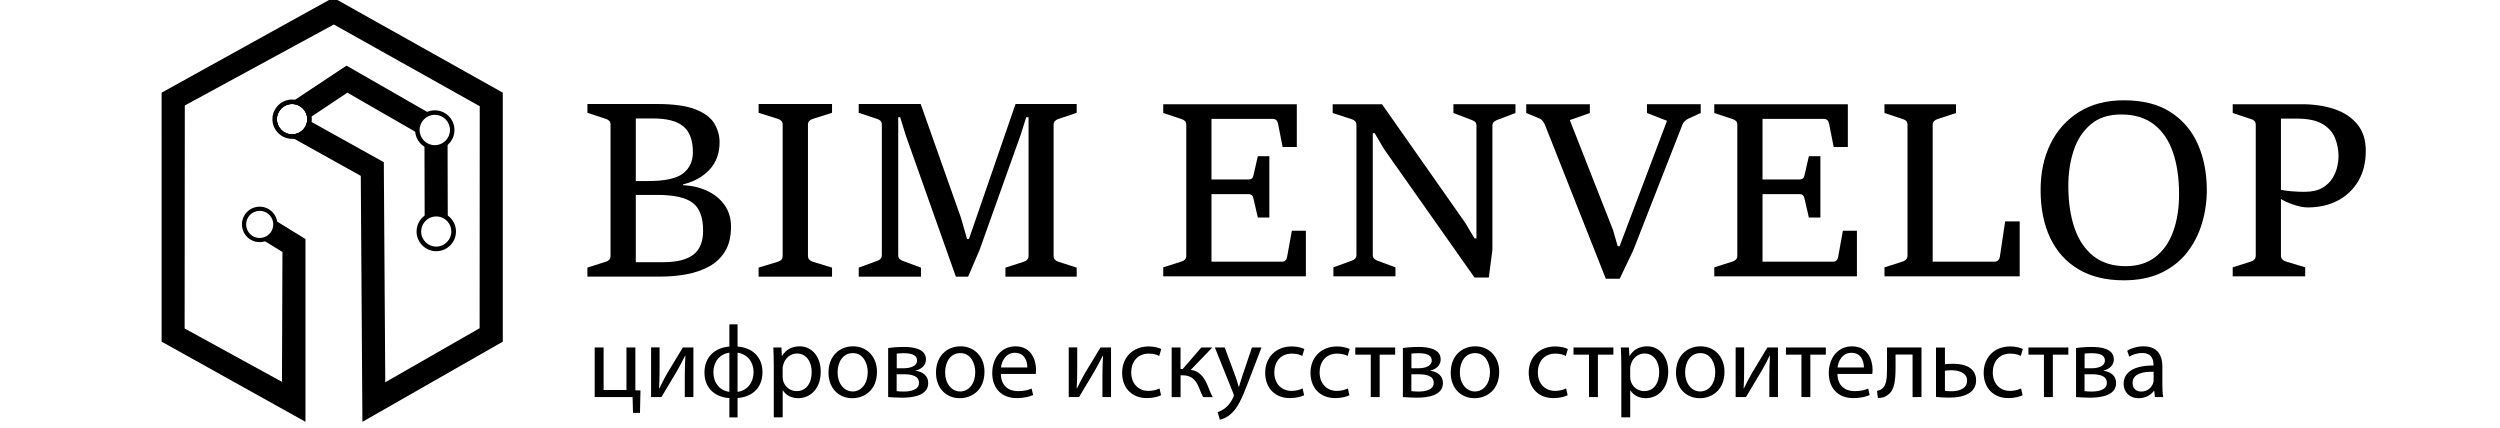 <?xml version="1.0" encoding="UTF-8"?> <svg xmlns="http://www.w3.org/2000/svg" id="_Слой_1" data-name="Слой 1" viewBox="0 0 1080 184.71"><defs><style> .cls-1 { stroke-width: 0px; } </style></defs><g id="_ЦИС" data-name="ЦИС"><path class="cls-1" d="M260.76,150.11v18.38h9.87v-18.38h3.85v18.51l2.21.04-.22,9.7h-3.01l-.18-6.82h-16.38v-21.43h3.85Z"></path><path class="cls-1" d="M284.94,150.11v9.03c0,3.41-.04,5.54-.22,8.59l.13.04c1.28-2.61,2.04-4.12,3.45-6.6l6.69-11.07h4.56v21.43h-3.72v-9.08c0-3.5.09-5.31.27-8.77h-.13c-1.37,2.75-2.3,4.47-3.54,6.64-2.04,3.32-4.38,7.44-6.69,11.2h-4.47v-21.43h3.68Z"></path><path class="cls-1" d="M318.63,140.1v9.61c6.24.44,10.76,4.38,10.76,11.07,0,7.04-4.78,10.76-10.76,11.16v8.37h-3.54v-8.33c-6.2-.4-10.76-4.29-10.76-10.98,0-7.08,4.74-10.8,10.76-11.29v-9.61h3.54ZM315.09,152.36c-4.34.58-6.91,4.12-6.91,8.5s2.66,7.88,6.91,8.41v-16.92ZM318.63,169.28c4.3-.58,6.91-4.12,6.91-8.5s-2.61-7.79-6.91-8.41v16.92Z"></path><path class="cls-1" d="M334.26,157.1c0-2.75-.09-4.96-.18-7h3.5l.18,3.67h.09c1.59-2.61,4.12-4.16,7.62-4.16,5.18,0,9.08,4.38,9.08,10.89,0,7.71-4.69,11.51-9.74,11.51-2.83,0-5.31-1.24-6.6-3.37h-.09v11.65h-3.85v-23.2ZM338.11,162.81c0,.58.09,1.11.18,1.59.71,2.7,3.06,4.56,5.85,4.56,4.12,0,6.51-3.37,6.51-8.28,0-4.3-2.26-7.97-6.38-7.97-2.66,0-5.14,1.9-5.89,4.83-.13.49-.27,1.06-.27,1.59v3.67Z"></path><path class="cls-1" d="M378.85,160.64c0,7.93-5.49,11.38-10.67,11.38-5.8,0-10.27-4.25-10.27-11.03,0-7.17,4.69-11.38,10.63-11.38s10.32,4.47,10.32,11.03ZM361.84,160.87c0,4.69,2.7,8.24,6.51,8.24s6.51-3.5,6.51-8.33c0-3.63-1.82-8.24-6.42-8.24s-6.6,4.25-6.6,8.32Z"></path><path class="cls-1" d="M383.67,150.37c1.51-.27,4.29-.49,6.82-.49,3.59,0,9.52.58,9.52,5.36,0,2.66-2.04,4.29-4.47,4.83v.09c3.14.44,5.45,2.21,5.45,5.31,0,5.62-7.08,6.33-11.29,6.33-2.39,0-4.87-.18-6.02-.27v-21.17ZM387.35,168.97c1.11.13,1.9.18,3.14.18,2.61,0,6.51-.62,6.51-3.72s-3.1-3.76-6.82-3.76h-2.83v7.31ZM387.39,159.09h2.92c2.88,0,5.85-.84,5.85-3.37,0-2.12-1.86-3.14-5.76-3.14-1.28,0-2.08.09-3.01.18v6.33Z"></path><path class="cls-1" d="M425.29,160.64c0,7.93-5.49,11.38-10.67,11.38-5.8,0-10.27-4.25-10.27-11.03,0-7.17,4.69-11.38,10.63-11.38s10.32,4.47,10.32,11.03ZM408.29,160.87c0,4.69,2.7,8.24,6.51,8.24s6.51-3.5,6.51-8.33c0-3.63-1.82-8.24-6.42-8.24s-6.6,4.25-6.6,8.32Z"></path><path class="cls-1" d="M432.38,161.53c.09,5.27,3.45,7.44,7.35,7.44,2.79,0,4.47-.49,5.93-1.11l.66,2.79c-1.37.62-3.72,1.33-7.13,1.33-6.6,0-10.54-4.34-10.54-10.8s3.81-11.56,10.05-11.56c7,0,8.86,6.16,8.86,10.1,0,.8-.09,1.42-.13,1.82h-15.06ZM443.8,158.74c.04-2.48-1.02-6.33-5.4-6.33-3.94,0-5.67,3.63-5.98,6.33h11.38Z"></path><path class="cls-1" d="M465.36,150.11v9.03c0,3.41-.04,5.54-.22,8.59l.13.04c1.28-2.61,2.04-4.12,3.45-6.6l6.69-11.07h4.56v21.43h-3.72v-9.08c0-3.5.09-5.31.27-8.77h-.13c-1.37,2.75-2.3,4.47-3.54,6.64-2.04,3.32-4.38,7.44-6.69,11.2h-4.47v-21.43h3.68Z"></path><path class="cls-1" d="M501.58,170.74c-1.02.53-3.28,1.24-6.15,1.24-6.47,0-10.67-4.38-10.67-10.94s4.52-11.38,11.51-11.38c2.3,0,4.34.58,5.4,1.11l-.89,3.01c-.93-.53-2.39-1.02-4.52-1.02-4.92,0-7.57,3.63-7.57,8.1,0,4.96,3.19,8.01,7.44,8.01,2.21,0,3.68-.58,4.78-1.06l.66,2.92Z"></path><path class="cls-1" d="M509.99,150.11v9.3h.93l8.06-9.3h4.74l-9.34,9.7c3.45.35,5.54,2.66,7.22,6.51.58,1.42,1.33,3.5,2.3,5.23h-4.07c-.58-.93-1.33-2.61-1.99-4.38-1.46-3.45-3.45-5.05-7.08-5.05h-.75v9.43h-3.85v-21.43h3.85Z"></path><path class="cls-1" d="M529.08,150.11l4.69,12.66c.49,1.42,1.02,3.1,1.37,4.38h.09c.4-1.28.84-2.92,1.37-4.47l4.25-12.58h4.12l-5.85,15.28c-2.79,7.35-4.69,11.11-7.35,13.42-1.9,1.68-3.81,2.35-4.78,2.52l-.97-3.28c.97-.31,2.26-.93,3.41-1.9,1.06-.84,2.39-2.35,3.28-4.34.18-.4.31-.71.31-.93s-.09-.53-.27-1.02l-7.93-19.75h4.25Z"></path><path class="cls-1" d="M563.39,170.74c-1.02.53-3.28,1.24-6.16,1.24-6.46,0-10.67-4.38-10.67-10.94s4.52-11.38,11.51-11.38c2.3,0,4.34.58,5.4,1.11l-.88,3.01c-.93-.53-2.39-1.02-4.52-1.02-4.92,0-7.57,3.63-7.57,8.1,0,4.96,3.19,8.01,7.44,8.01,2.21,0,3.68-.58,4.78-1.06l.66,2.92Z"></path><path class="cls-1" d="M582.96,170.74c-1.02.53-3.28,1.24-6.16,1.24-6.46,0-10.67-4.38-10.67-10.94s4.52-11.38,11.51-11.38c2.3,0,4.34.58,5.4,1.11l-.88,3.01c-.93-.53-2.39-1.02-4.52-1.02-4.92,0-7.57,3.63-7.57,8.1,0,4.96,3.19,8.01,7.44,8.01,2.21,0,3.68-.58,4.78-1.06l.66,2.92Z"></path><path class="cls-1" d="M602.71,150.11v3.1h-6.69v18.33h-3.85v-18.33h-6.69v-3.1h17.23Z"></path><path class="cls-1" d="M606.03,150.37c1.51-.27,4.3-.49,6.82-.49,3.59,0,9.52.58,9.52,5.36,0,2.66-2.04,4.29-4.47,4.83v.09c3.14.44,5.45,2.21,5.45,5.31,0,5.62-7.08,6.33-11.29,6.33-2.39,0-4.87-.18-6.02-.27v-21.17ZM609.71,168.97c1.11.13,1.9.18,3.14.18,2.61,0,6.51-.62,6.51-3.72s-3.1-3.76-6.82-3.76h-2.83v7.31ZM609.75,159.09h2.92c2.88,0,5.84-.84,5.84-3.37,0-2.12-1.86-3.14-5.76-3.14-1.28,0-2.08.09-3.01.18v6.33Z"></path><path class="cls-1" d="M647.65,160.64c0,7.93-5.49,11.38-10.67,11.38-5.8,0-10.27-4.25-10.27-11.03,0-7.17,4.69-11.38,10.63-11.38s10.32,4.47,10.32,11.03ZM630.65,160.87c0,4.69,2.7,8.24,6.51,8.24s6.51-3.5,6.51-8.33c0-3.63-1.82-8.24-6.42-8.24s-6.6,4.25-6.6,8.32Z"></path><path class="cls-1" d="M677.23,170.74c-1.02.53-3.28,1.24-6.16,1.24-6.46,0-10.67-4.38-10.67-10.94s4.52-11.38,11.51-11.38c2.3,0,4.34.58,5.4,1.11l-.88,3.01c-.93-.53-2.39-1.02-4.52-1.02-4.92,0-7.57,3.63-7.57,8.1,0,4.96,3.19,8.01,7.44,8.01,2.21,0,3.68-.58,4.78-1.06l.66,2.92Z"></path><path class="cls-1" d="M696.98,150.11v3.1h-6.69v18.33h-3.85v-18.33h-6.69v-3.1h17.22Z"></path><path class="cls-1" d="M700.39,157.1c0-2.75-.09-4.96-.18-7h3.5l.18,3.67h.09c1.59-2.61,4.12-4.16,7.62-4.16,5.18,0,9.08,4.38,9.08,10.89,0,7.71-4.69,11.51-9.74,11.51-2.83,0-5.31-1.24-6.6-3.37h-.09v11.65h-3.85v-23.2ZM704.24,162.81c0,.58.09,1.11.18,1.59.71,2.7,3.06,4.56,5.85,4.56,4.12,0,6.51-3.37,6.51-8.28,0-4.3-2.26-7.97-6.38-7.97-2.66,0-5.14,1.9-5.89,4.83-.13.49-.27,1.06-.27,1.59v3.67Z"></path><path class="cls-1" d="M744.97,160.64c0,7.93-5.49,11.38-10.67,11.38-5.8,0-10.27-4.25-10.27-11.03,0-7.17,4.69-11.38,10.63-11.38s10.32,4.47,10.32,11.03ZM727.97,160.87c0,4.69,2.7,8.24,6.51,8.24s6.51-3.5,6.51-8.33c0-3.63-1.82-8.24-6.42-8.24s-6.6,4.25-6.6,8.32Z"></path><path class="cls-1" d="M753.47,150.11v9.03c0,3.41-.04,5.54-.22,8.59l.13.04c1.28-2.61,2.04-4.12,3.45-6.6l6.69-11.07h4.56v21.43h-3.72v-9.08c0-3.5.09-5.31.27-8.77h-.13c-1.37,2.75-2.3,4.47-3.54,6.64-2.04,3.32-4.38,7.44-6.69,11.2h-4.47v-21.43h3.68Z"></path><path class="cls-1" d="M788.76,150.11v3.1h-6.69v18.33h-3.85v-18.33h-6.69v-3.1h17.22Z"></path><path class="cls-1" d="M793.77,161.53c.09,5.27,3.45,7.44,7.35,7.44,2.79,0,4.47-.49,5.93-1.11l.66,2.79c-1.37.62-3.72,1.33-7.13,1.33-6.6,0-10.54-4.34-10.54-10.8s3.81-11.56,10.05-11.56c7,0,8.86,6.16,8.86,10.1,0,.8-.09,1.42-.13,1.82h-15.06ZM805.19,158.74c.04-2.48-1.02-6.33-5.4-6.33-3.94,0-5.67,3.63-5.98,6.33h11.38Z"></path><path class="cls-1" d="M830.08,150.11v21.43h-3.85v-18.38h-7.35v5.58c0,6.02-.58,10.05-3.37,11.87-1.06.84-2.26,1.33-4.25,1.33l-.4-3.06c.75-.13,1.59-.44,2.12-.89,1.99-1.46,2.21-4.47,2.21-9.25v-8.63h14.88Z"></path><path class="cls-1" d="M840.21,150.11v7.26c.89-.18,2.39-.22,3.54-.22,4.83,0,9.92,1.51,9.92,7.22,0,2.21-.89,3.76-2.26,4.92-2.35,1.99-6.15,2.48-9.3,2.48-2.17,0-4.16-.13-5.76-.31v-21.34h3.85ZM840.21,168.84c.75.09,1.59.18,2.88.18,2.92,0,6.69-.97,6.69-4.56s-3.9-4.52-6.78-4.52c-1.02,0-1.9.09-2.79.22v8.68Z"></path><path class="cls-1" d="M873.78,170.74c-1.02.53-3.28,1.24-6.16,1.24-6.46,0-10.67-4.38-10.67-10.94s4.52-11.38,11.51-11.38c2.3,0,4.34.58,5.4,1.11l-.89,3.01c-.93-.53-2.39-1.02-4.52-1.02-4.92,0-7.57,3.63-7.57,8.1,0,4.96,3.19,8.01,7.44,8.01,2.21,0,3.68-.58,4.78-1.06l.66,2.92Z"></path><path class="cls-1" d="M893.52,150.11v3.1h-6.69v18.33h-3.85v-18.33h-6.69v-3.1h17.23Z"></path><path class="cls-1" d="M896.84,150.37c1.51-.27,4.3-.49,6.82-.49,3.59,0,9.52.58,9.52,5.36,0,2.66-2.04,4.29-4.47,4.83v.09c3.14.44,5.45,2.21,5.45,5.31,0,5.62-7.08,6.33-11.29,6.33-2.39,0-4.87-.18-6.02-.27v-21.17ZM900.52,168.97c1.11.13,1.9.18,3.14.18,2.61,0,6.51-.62,6.51-3.72s-3.1-3.76-6.82-3.76h-2.83v7.31ZM900.56,159.09h2.92c2.88,0,5.84-.84,5.84-3.37,0-2.12-1.86-3.14-5.76-3.14-1.28,0-2.08.09-3.01.18v6.33Z"></path><path class="cls-1" d="M930.94,171.54l-.31-2.7h-.13c-1.2,1.68-3.5,3.19-6.55,3.19-4.34,0-6.55-3.06-6.55-6.16,0-5.18,4.61-8.01,12.89-7.97v-.44c0-1.77-.49-4.96-4.87-4.96-1.99,0-4.07.62-5.58,1.59l-.89-2.57c1.77-1.15,4.34-1.9,7.04-1.9,6.55,0,8.15,4.47,8.15,8.77v8.01c0,1.86.09,3.68.35,5.14h-3.54ZM930.36,160.6c-4.25-.09-9.08.66-9.08,4.83,0,2.52,1.68,3.72,3.68,3.72,2.79,0,4.56-1.77,5.18-3.59.13-.4.22-.84.22-1.24v-3.72Z"></path></g><g id="Logo"><g><path class="cls-1" d="M193.44,94.4c-1.33-1.18-3.08-1.89-5-1.89-1.92,0-3.67.73-4.99,1.91v-1.27s-.08-30.93-.08-30.93c1.25.93,2.79,1.47,4.46,1.47,2.18,0,4.15-.93,5.52-2.42l.08,31.85v1.27Z"></path><path class="cls-1" d="M217.2,147.6l-60.64,34.63-.7-106.26-28.8-16.03-.85-.47c-4.32-.75-7.57-3.62-7.9-7.14-.19-1.94.52-3.9,1.97-5.53.03-.03.06-.06.09-.09h0c.78-.85,1.72-1.55,2.77-2.11,1.18-.62,2.51-1.04,3.92-1.23l.4-.27h0l22.24-14.74,35.92,20.6c-3.08.94-5.33,3.81-5.33,7.21,0,.45.04.9.12,1.32l-30.33-17.46-15.5,10.33-.91.6-.94.63v-.1c0-3.62-2.95-6.56-6.56-6.56s-6.56,2.94-6.56,6.56,2.95,6.56,6.56,6.56,6.47-2.84,6.56-6.38l.94.52.91.5,31.23,17.38.63,95.07,40.76-23.35.05-95.9-63.04-35.31-64.37,34.99-.08,96.33,42.05,23.06.21-56.08-7.52-4.64-1.05-.65c1.8-.34,3.46-1.4,4.49-3.09s1.25-3.65.74-5.41l1.06.65,12.22,7.53v78.95l-62.14-34.62V40.03L143.95-1.01l73.25,41.04v107.57Z"></path><path class="cls-1" d="M119.73,95.73c-.34-2.13-1.56-4.09-3.53-5.31-3.59-2.21-8.32-1.09-10.54,2.5-2.21,3.59-1.09,8.32,2.5,10.54,1.97,1.22,4.28,1.43,6.33.78,1.69-.53,3.2-1.65,4.21-3.27,1-1.63,1.32-3.48,1.03-5.23ZM112.17,102.8c-1.05,0-2.1-.28-3.06-.87-2.75-1.7-3.61-5.32-1.91-8.06,1.7-2.75,5.32-3.61,8.06-1.91.96.58,1.68,1.4,2.15,2.34.89,1.76.87,3.93-.24,5.73-1.11,1.79-3.03,2.78-5,2.78h0ZM115.62,92.18l.24.14c-.06-.04-.14-.08-.24-.14Z"></path><path class="cls-1" d="M193.44,93.12c-1.4-1.02-3.13-1.62-5-1.61s-3.59.61-4.99,1.63c-2.12,1.55-3.49,4.05-3.49,6.87v.02c.01,4.69,3.84,8.5,8.53,8.49,4.69-.01,8.5-3.84,8.49-8.53,0-2.83-1.4-5.33-3.53-6.88ZM181.95,100.03c0-1.59.56-3.04,1.5-4.17,1.19-1.44,2.98-2.35,4.99-2.36,2,0,3.8.9,5,2.32.95,1.13,1.53,2.59,1.53,4.18h0c0,3.59-2.91,6.52-6.5,6.53-3.59,0-6.52-2.9-6.53-6.5Z"></path></g><g><path class="cls-1" d="M195.36,56.16c0,1.97-.76,3.77-2.01,5.11,2.17-2.43,2.6-5.94,1.09-8.71-1.66-3.05-5.34-4.59-8.82-3.61.3-.09.67-.18,1.07-.24.37-.05.74-.08,1.13-.08,4.16,0,7.53,3.37,7.53,7.53Z"></path><path class="cls-1" d="M187.83,64.66c-4.68,0-8.5-3.81-8.5-8.5s3.81-8.5,8.5-8.5,8.5,3.81,8.5,8.5-3.81,8.5-8.5,8.5ZM187.83,49.6c-3.62,0-6.56,2.94-6.56,6.56s2.94,6.56,6.56,6.56,6.56-2.94,6.56-6.56-2.94-6.56-6.56-6.56Z"></path></g><g><path class="cls-1" d="M133.68,50.96c-.27-3.91-3.52-7-7.5-7-1.08,0-2.1.23-3.03.63-1.09.48-2.03,1.2-2.77,2.1h0c-1.08,1.31-1.72,2.98-1.72,4.8,0,4.15,3.37,7.53,7.53,7.53,3.92,0,7.14-3,7.5-6.83.02-.23.03-.46.03-.7,0-.18,0-.36-.02-.53ZM126.18,58.05c-3.62,0-6.56-2.94-6.56-6.56s2.95-6.56,6.56-6.56,6.56,2.94,6.56,6.56v.1l-.07.04.06.04c-.09,3.54-3,6.38-6.56,6.38Z"></path><path class="cls-1" d="M134.59,50.36c-.49-3.72-3.41-6.7-7.11-7.27h0c-.42-.07-.86-.1-1.29-.1-4.69,0-8.5,3.81-8.5,8.49s3.81,8.5,8.5,8.5c.3,0,.6-.02.89-.05,3.87-.4,6.98-3.41,7.52-7.24.06-.39.09-.8.09-1.21,0-.38-.02-.76-.08-1.13ZM132.74,51.67c-.09,3.54-3,6.38-6.56,6.38s-6.56-2.94-6.56-6.56,2.95-6.56,6.56-6.56,6.56,2.94,6.56,6.56v.1s0,.06,0,.08Z"></path></g></g><g id="ENVELOP"><path class="cls-1" d="M502.52,119.38v-3.89l7.98-2.54c.59-.17,1.06-.46,1.43-.86.36-.4.54-.98.54-1.74v-56.4c0-.73-.19-1.28-.57-1.66-.38-.38-.85-.66-1.4-.83l-7.98-2.64v-3.79h57.7v18.46h-6.12l-2.02-10.21c-.14-.62-.4-1.1-.78-1.43-.38-.33-.86-.49-1.45-.49h-26.49v26.18h15.92c.69,0,1.2-.15,1.53-.44.33-.29.56-.77.7-1.43l1.87-8.19h4.98v26.49h-4.98l-1.87-8.14c-.14-.66-.37-1.15-.7-1.48s-.84-.49-1.53-.49h-15.92v29.19h30.53c.52,0,.98-.17,1.37-.52.4-.34.65-.83.75-1.45l2.07-11.41h6.06v19.7h-61.64Z"></path><path class="cls-1" d="M576.03,119.38v-3.89l7.98-2.9c.59-.21,1.06-.5,1.43-.88.36-.38.54-.93.54-1.66v-56.04c0-.73-.19-1.28-.57-1.66-.38-.38-.85-.66-1.4-.83l-8.29-2.7v-3.79h21.31l35.98,51.27,3.99,6.69h.83v-48.78c0-.73-.21-1.25-.62-1.58-.41-.33-.9-.6-1.45-.8l-7.88-3.01v-3.79h26.8v3.79l-7.93,3.01c-.45.17-.9.44-1.35.8-.45.36-.67.89-.67,1.58v53.66l-1.56,12.03h-6.17l-39.14-55.57-3.99-6.79h-.83v52.52c0,.76.21,1.33.62,1.71.42.38.86.66,1.35.83l7.83,2.9v3.89h-26.8Z"></path><path class="cls-1" d="M693.71,120.42l-26.34-66.62c-.24-.52-.56-1.04-.96-1.56-.4-.52-.93-.9-1.58-1.14l-5.49-2.28v-3.79h27.48v3.79l-8.66,3.06,18.71,47.59,1.97,6.89h.83l20.48-54.17-8.66-3.37v-3.79h23.22v3.79l-5.34,2.44c-.55.24-1.07.61-1.56,1.09-.49.48-.83,1.02-1.04,1.61l-21.2,54.17-5.86,12.29h-6.01Z"></path><path class="cls-1" d="M740.57,119.38v-3.89l7.98-2.54c.59-.17,1.06-.46,1.43-.86.36-.4.54-.98.54-1.74v-56.4c0-.73-.19-1.28-.57-1.66-.38-.38-.85-.66-1.4-.83l-7.98-2.64v-3.79h57.7v18.46h-6.12l-2.02-10.21c-.14-.62-.4-1.1-.78-1.43-.38-.33-.86-.49-1.45-.49h-26.49v26.18h15.92c.69,0,1.2-.15,1.53-.44.33-.29.56-.77.7-1.43l1.87-8.19h4.98v26.49h-4.98l-1.87-8.14c-.14-.66-.37-1.15-.7-1.48s-.84-.49-1.53-.49h-15.92v29.19h30.53c.52,0,.98-.17,1.37-.52.4-.34.65-.83.75-1.45l2.07-11.41h6.06v19.7h-61.64Z"></path><path class="cls-1" d="M814.09,119.38v-3.89l7.98-2.54c.52-.17.97-.46,1.37-.86.4-.4.6-.98.6-1.74v-56.4c0-.73-.18-1.28-.54-1.66-.36-.38-.84-.66-1.43-.83l-7.98-2.64v-3.79h30.9v3.79l-8.04,2.64c-.55.17-1.03.46-1.43.86-.4.4-.6.94-.6,1.63v59.1h26.75c.59,0,1.09-.2,1.5-.6.41-.4.67-.92.78-1.58l2.28-15.24h6.27v23.74h-58.43Z"></path><path class="cls-1" d="M917.41,121.09c-7.67,0-14.18-1.59-19.52-4.77-5.34-3.18-9.4-7.68-12.18-13.5-2.78-5.82-4.17-12.73-4.17-20.71,0-7.53,1.43-14.21,4.3-20.04,2.87-5.82,6.99-10.4,12.37-13.74,5.37-3.34,11.81-5,19.31-5,8.16,0,14.88,1.7,20.17,5.11,5.29,3.4,9.22,8.03,11.79,13.87,2.57,5.84,3.86,12.44,3.86,19.8,0,4.91-.69,9.69-2.07,14.33-1.38,4.65-3.52,8.83-6.4,12.55-2.89,3.72-6.6,6.66-11.15,8.84-4.55,2.18-9.98,3.27-16.3,3.27ZM918.34,114.98c5.08,0,9.33-1.31,12.75-3.94,3.42-2.63,5.99-6.28,7.7-10.96,1.71-4.68,2.57-10.08,2.57-16.2,0-7.05-.91-13.15-2.72-18.3-1.81-5.15-4.56-9.12-8.24-11.92-3.68-2.8-8.34-4.2-13.97-4.2s-9.77,1.4-13.14,4.2c-3.37,2.8-5.84,6.53-7.41,11.2-1.57,4.67-2.36,9.8-2.36,15.4,0,6.95.89,13.02,2.67,18.22,1.78,5.2,4.51,9.25,8.19,12.16,3.68,2.9,8.34,4.35,13.97,4.35Z"></path><path class="cls-1" d="M964.53,119.38v-3.89l7.98-2.54c.55-.17,1.02-.46,1.4-.86.38-.4.57-.98.57-1.74v-56.4c0-.73-.18-1.28-.54-1.66-.36-.38-.84-.66-1.43-.83l-7.98-2.64v-3.79h29.96c5.11,0,9.75.69,13.89,2.07,4.15,1.38,7.46,3.55,9.93,6.51,2.47,2.95,3.71,6.82,3.71,11.59,0,5.01-1.08,9.35-3.24,13.01-2.16,3.66-5.12,6.48-8.89,8.45-3.77,1.97-8.09,2.95-12.96,2.95-1.76,0-3.84-.41-6.22-1.22-2.38-.81-4.34-1.72-5.86-2.72v-3.84c1.14.35,2.75.61,4.82.78,2.07.17,4.01.26,5.81.26,3.28,0,5.9-.59,7.85-1.76,1.95-1.17,3.43-2.62,4.43-4.33,1-1.71,1.67-3.4,2-5.08s.49-3.02.49-4.02c0-2.9-.51-5.6-1.53-8.09-1.02-2.49-2.83-4.5-5.42-6.04-2.59-1.54-6.27-2.31-11.04-2.31h-6.89v59.1c0,.76.2,1.34.6,1.74.4.4.87.68,1.43.86l8.45,2.54v3.89h-31.31Z"></path></g><g id="BIM"><path class="cls-1" d="M253.76,119.5v-3.9l8.01-2.55c.59-.17,1.07-.46,1.43-.86.36-.4.55-.98.55-1.74v-56.58c0-.73-.19-1.28-.57-1.66-.38-.38-.85-.66-1.4-.83l-8.01-2.65v-3.8h30c7.31,0,12.92.79,16.82,2.37,3.9,1.58,6.59,3.62,8.06,6.14,1.47,2.51,2.21,5.19,2.21,8.03,0,4.71-1.42,8.62-4.26,11.73-2.84,3.1-6.69,5.26-11.54,6.47v.31c3.99.21,7.54,1.07,10.66,2.57,3.12,1.51,5.58,3.56,7.38,6.16,1.8,2.6,2.7,5.67,2.7,9.2,0,4.3-.85,7.84-2.55,10.63-1.7,2.79-4,4.98-6.92,6.58-2.91,1.59-6.18,2.72-9.8,3.38-3.62.66-7.36.99-11.21.99h-31.56ZM274.67,51.17v27.04h5.36c7.28,0,12.32-1.11,15.11-3.33,2.79-2.22,4.19-5.25,4.19-9.1,0-5.13-1.36-8.85-4.08-11.15-2.72-2.3-7.08-3.46-13.08-3.46h-7.49ZM274.67,84.19v29.07h11.86c5.82,0,10.15-1.07,12.97-3.22,2.83-2.15,4.24-5.63,4.24-10.45,0-5.69-1.5-9.67-4.5-11.96-3-2.29-8.09-3.43-15.26-3.43h-9.31Z"></path><path class="cls-1" d="M327.71,119.5v-3.9l8.42-2.55c.62-.21,1.11-.5,1.46-.88.35-.38.52-.95.52-1.72v-56.58c0-.73-.19-1.28-.57-1.66-.38-.38-.85-.66-1.4-.83l-8.42-2.65v-3.8h31.72v3.8l-8.37,2.65c-.55.17-1.03.46-1.43.86s-.6.94-.6,1.64v56.58c0,.76.2,1.34.6,1.74.4.4.88.68,1.43.86l8.37,2.55v3.9h-31.72Z"></path><path class="cls-1" d="M370.97,119.5v-3.9l8.01-2.91c.55-.17,1.02-.46,1.4-.86.38-.4.57-.96.57-1.69v-56.26c0-.73-.18-1.28-.55-1.66-.36-.38-.84-.66-1.43-.83l-8.01-2.65v-3.8h26.78l17.42,49.24,2.6,9.05h.83l20.12-58.29h26.42v3.8l-7.9,2.65c-.56.17-1.04.46-1.46.86-.42.4-.62.94-.62,1.64v56.58c0,.76.19,1.33.57,1.72.38.38.88.68,1.51.88l7.9,2.55v3.9h-30.78v-3.9l7.9-2.55c.59-.17,1.08-.46,1.48-.86s.6-.98.6-1.74v-59.85h-.99l-2.44,7.7-17.73,49.66-4.94,11.54h-5.3l-21.68-61.15-2.39-7.75h-.83v59.54c0,.76.19,1.33.57,1.69.38.36.85.65,1.4.86l7.85,2.91v3.9h-26.88Z"></path></g></svg> 